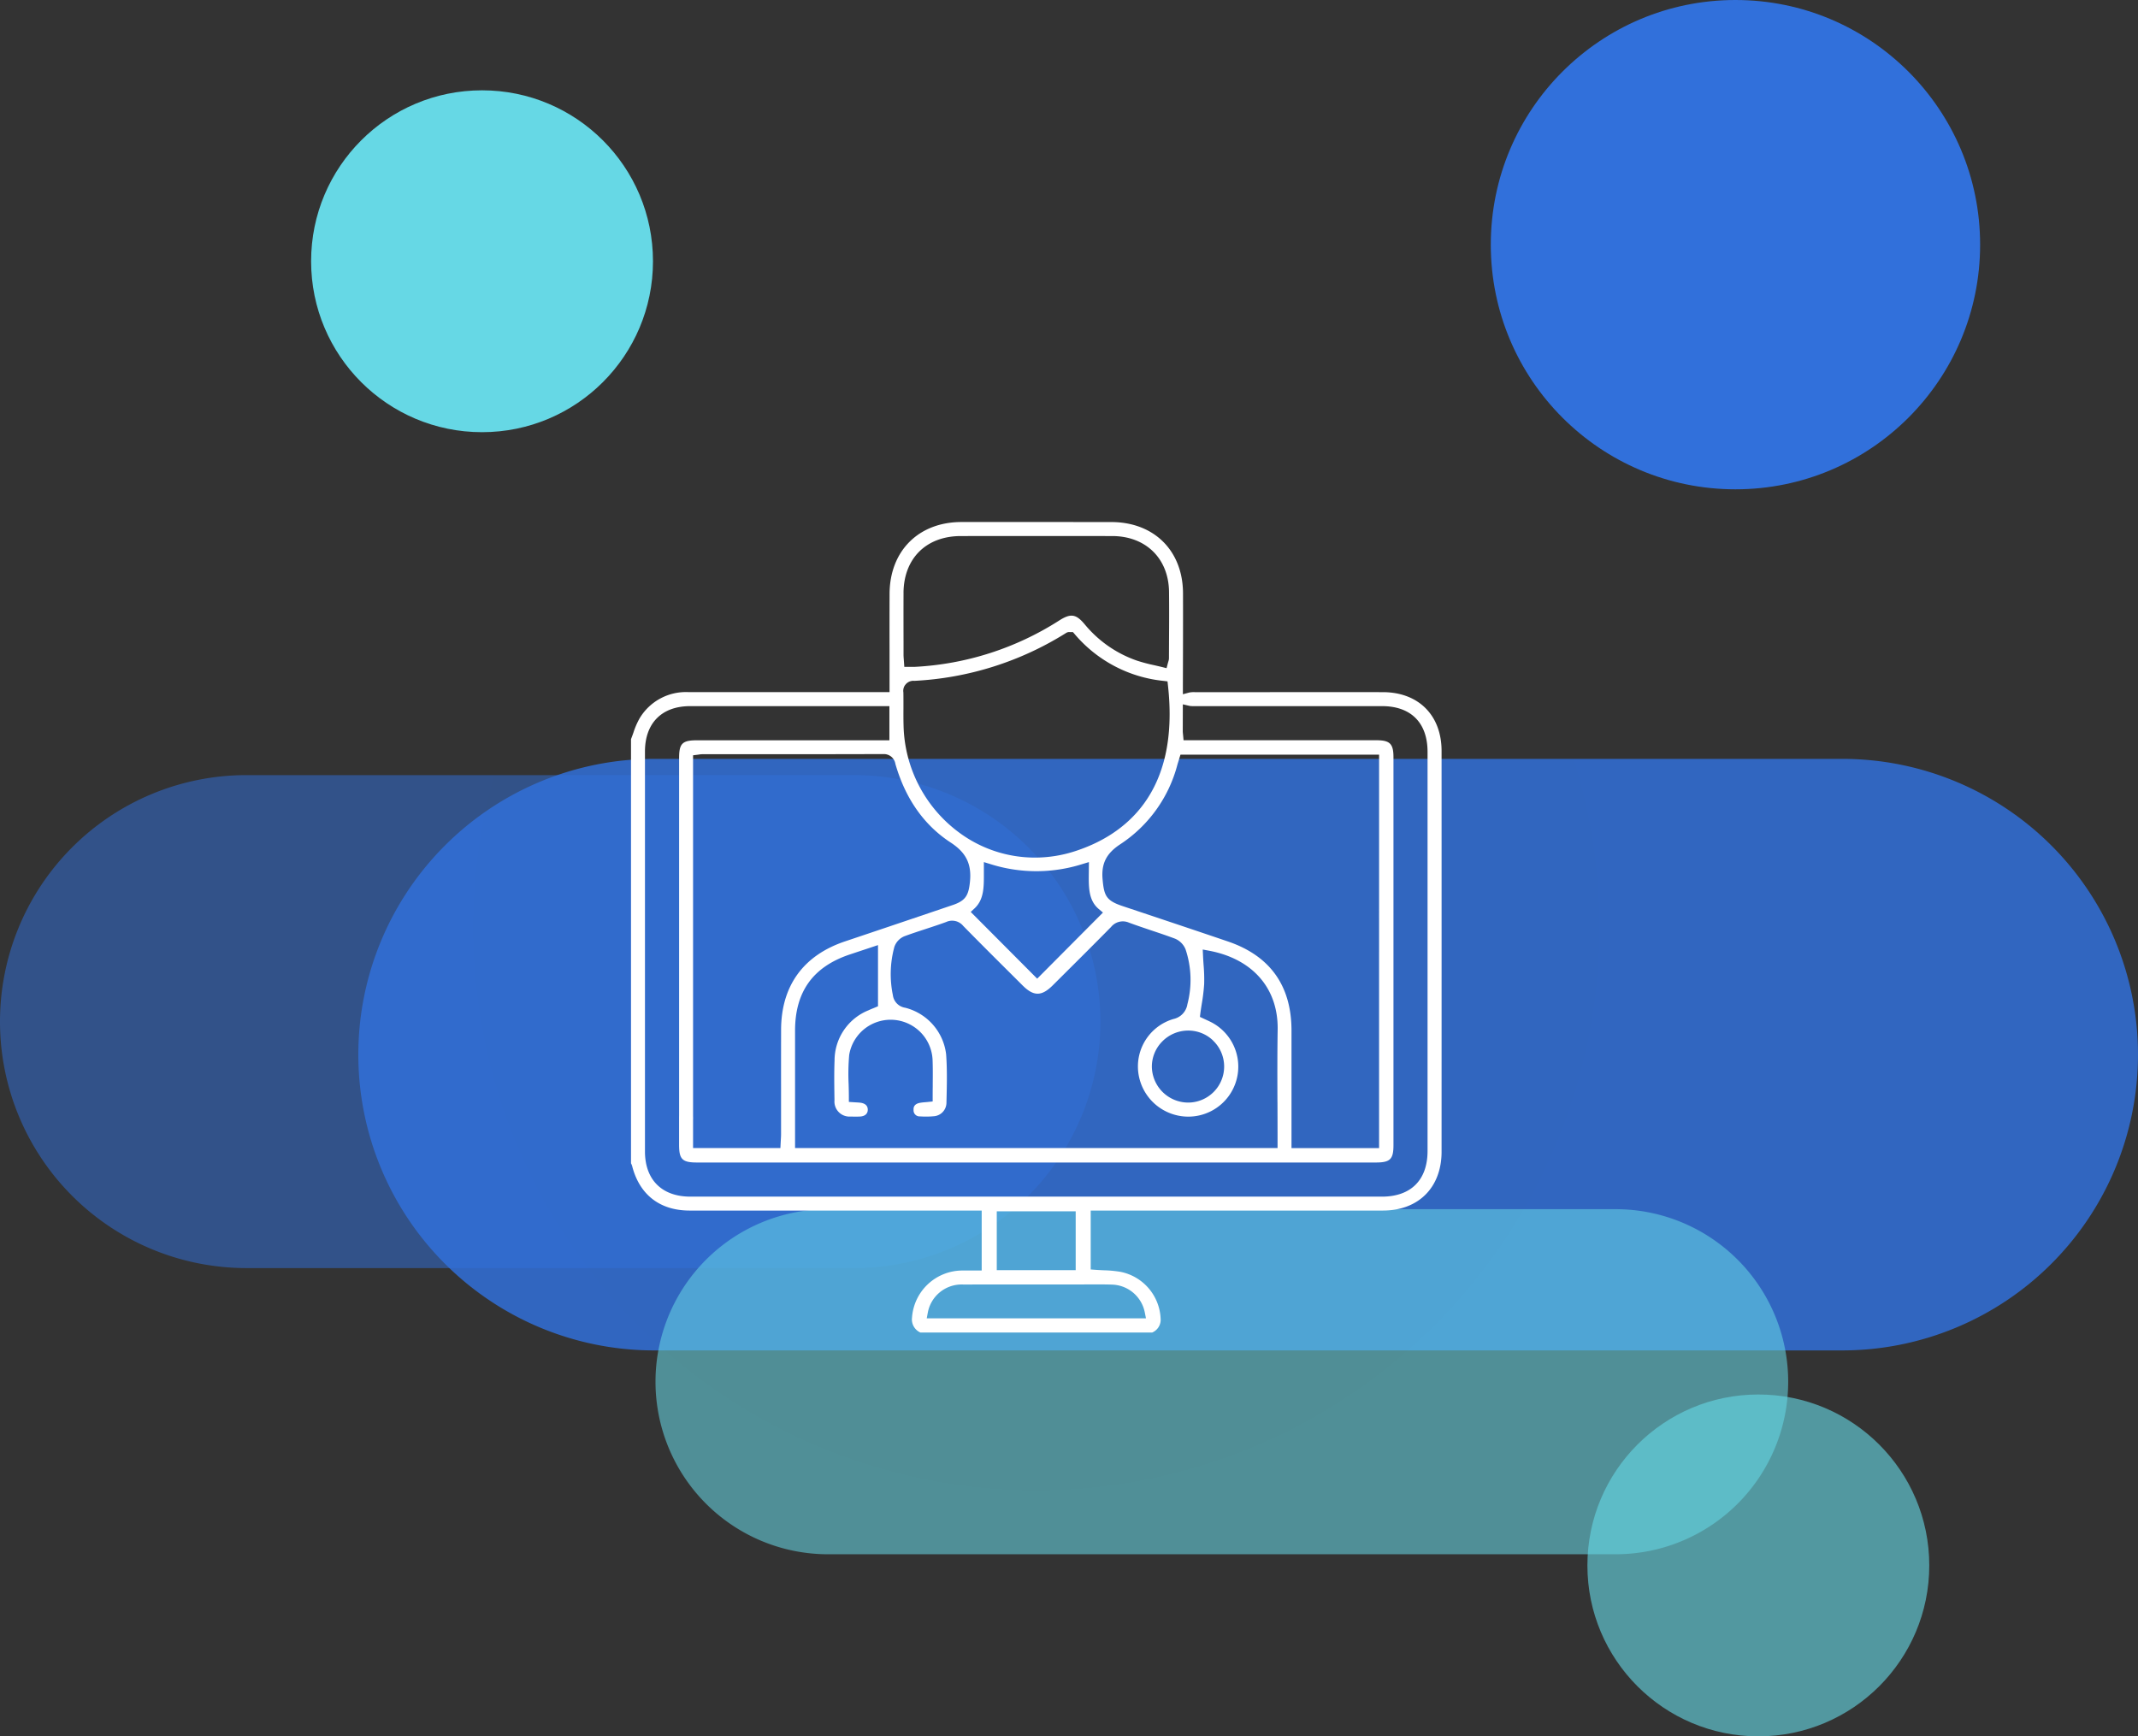 <svg xmlns="http://www.w3.org/2000/svg" xmlns:xlink="http://www.w3.org/1999/xlink" width="356.917" height="289.875" viewBox="0 0 356.917 289.875"><rect x="0" y="0" width="356.917" height="289.875" fill="#333333" stroke="none"/><defs><clipPath id="clip-path"><rect id="Rectangle_2445" data-name="Rectangle 2445" width="135.319" height="135.315" fill="none"></rect></clipPath></defs><g id="remote_medical_assistance" data-name="remote medical assistance" transform="translate(0 10)"><g id="Group_3636" data-name="Group 3636" transform="translate(0 279.875) rotate(-90)"><g id="Group_3600" data-name="Group 3600" transform="translate(274.797) rotate(90)"><path id="Path_2035" data-name="Path 2035" d="M142.547,82.3H41.15a41.149,41.149,0,1,1,0-82.3h101.4a41.149,41.149,0,1,1,0,82.3Z" transform="translate(0 114.322)" fill="#3170db" opacity="0.51"></path><circle id="Ellipse_184" data-name="Ellipse 184" cx="28.536" cy="28.536" r="28.536" transform="translate(51.936 0)" fill="#66d8e5"></circle></g><g id="Group_3601" data-name="Group 3601" transform="translate(279.875 59.817) rotate(90)"><path id="Path_2037" data-name="Path 2037" d="M247.719,98.758H49.38A49.379,49.379,0,1,1,49.38,0H247.719a49.379,49.379,0,1,1,0,98.758Z" transform="translate(0 116.688)" fill="#3170db" opacity="0.84"></path><circle id="Ellipse_186" data-name="Ellipse 186" cx="40.844" cy="40.844" r="40.844" transform="translate(189.056 -10)" fill="#3170db"></circle></g><g id="Group_3602" data-name="Group 3602" transform="translate(88.009 109.26) rotate(90)"><path id="Path_2036" data-name="Path 2036" d="M160.624,57.611H28.805A28.806,28.806,0,0,1,28.805,0H160.624a28.806,28.806,0,0,1,0,57.611Z" transform="translate(0)" fill="#66d8e5" opacity="0.557"></path><g id="Group_3585" data-name="Group 3585" transform="translate(155.74 30.937)"><circle id="Ellipse_185" data-name="Ellipse 185" cx="28.536" cy="28.536" r="28.536" fill="#66d8e5" opacity="0.61"></circle></g></g></g><g id="Group_3810" data-name="Group 3810" transform="translate(-1102 -1431.195)"><circle id="Ellipse_213" data-name="Ellipse 213" cx="94" cy="94" r="94" transform="translate(1181 1482)" fill="#003da6" opacity="0.004"></circle><g id="Group_6421" data-name="Group 6421" transform="translate(1207.34 1508.343)"><g id="Group_6420" data-name="Group 6420" clip-path="url(#clip-path)"><path id="Path_3749" data-name="Path 3749" d="M80.1,127.433h0v0Z" fill="#fff"></path><path id="Path_3750" data-name="Path 3750" d="M44.017,40.422Z" fill="#fff"></path><path id="Path_3751" data-name="Path 3751" d="M47.241,26.636v0Z" fill="#fff"></path><path id="Path_3752" data-name="Path 3752" d="M135.315,105.112q.008-33.442,0-66.887c0-5.96-3.85-9.816-9.808-9.822-5.593-.006-14.538,0-22.211,0l-9.194,0a3.837,3.837,0,0,0-.923.068l-1.049.283v-1.27c.016-4.822.035-10.288.021-15.579C92.132,4.794,87.321.012,80.18.006,72.067,0,63.65,0,55.165,0c-7.156.006-11.98,4.831-12,12.006-.011,3.087-.012,6.338-.005,9.662V28.4H9.631a8.993,8.993,0,0,0-8.175,4.34A12.486,12.486,0,0,0,.406,35.15c-.126.358-.261.733-.406,1.1v70.811a2.261,2.261,0,0,1,.195.47c1.228,4.778,4.623,7.41,9.562,7.417q16.646.009,33.287,0h15.5v10.011H55.286a8.445,8.445,0,0,0-8.375,7.875,2.385,2.385,0,0,0,1.417,2.481H86.991a2.315,2.315,0,0,0,1.421-2.363,8.327,8.327,0,0,0-6.7-7.773,19.708,19.708,0,0,0-2.779-.258l-.114-.006c-.43-.021-.864-.041-1.3-.074l-.776-.059v-9.833h48.781c5.948,0,9.792-3.861,9.793-9.837M91.43,39.805l.3-.971h33.154V104.52H110.263V84.861c-.014-7.445-3.578-12.434-10.592-14.828-4.777-1.626-9.65-3.255-14.363-4.831L82.08,64.124c-2.745-.917-3.107-1.712-3.353-4.452-.24-2.654.628-4.366,2.994-5.905a22.768,22.768,0,0,0,9.49-13.241c.068-.237.141-.469.222-.72Zm16.485,56.909.006.206q.011,2.67.014,5.341v2.254H27.387V84.907c.007-6.5,3-10.655,9.136-12.71.784-.262,1.568-.522,2.419-.805l2.292-.762V80.842l-.75.316c-.259.1-.556.224-.843.36a9.035,9.035,0,0,0-5.66,8.386c-.077,1.934-.051,3.91-.025,5.823l.012.826a2.507,2.507,0,0,0,2.3,2.7,2.173,2.173,0,0,0,.4,0c.6.021,1.087.021,1.547,0,.823-.042,1.3-.45,1.311-1.122.013-.866-.7-1.127-1.3-1.195-.219-.024-.441-.036-.679-.048l-1.177-.076v-.787c0-.739-.022-1.523-.039-2.153a35.8,35.8,0,0,1,.093-4.9,7.01,7.01,0,0,1,13.917.741c.053,1.375.042,2.715.029,4.133l0,.386c-.006.576-.011,1.158-.011,1.748v.756l-.753.079c-.175.019-.344.034-.509.047a8.319,8.319,0,0,0-.881.105c-1.089.215-1.058.916-1.046,1.178a1.007,1.007,0,0,0,.931,1.083.75.75,0,0,0,.134,0,14.482,14.482,0,0,0,2.293-.023,2.271,2.271,0,0,0,2.13-2.181l.01-.388c.063-2.574.129-5.235-.066-7.814a9.128,9.128,0,0,0-6.847-7.738,2.436,2.436,0,0,1-2.041-2.106,17.308,17.308,0,0,1,.254-8.055,2.963,2.963,0,0,1,1.673-1.768c1.168-.432,2.361-.823,3.514-1.2l.057-.02c1.122-.368,2.272-.745,3.382-1.151a2.389,2.389,0,0,1,2.868.648c2.66,2.715,5.411,5.455,8.071,8.1l1.835,1.829c1.855,1.847,3.175,1.843,5.042-.015l1.724-1.716c2.635-2.621,5.36-5.332,8.008-8.026a2.535,2.535,0,0,1,2.975-.725c1.233.455,2.524.889,3.741,1.3,1.337.446,2.645.887,3.947,1.373a3.251,3.251,0,0,1,1.772,1.788,16.085,16.085,0,0,1,.305,9.168,2.991,2.991,0,0,1-2.314,2.458,8.254,8.254,0,0,0-5.943,8.082,8.4,8.4,0,0,0,6.229,7.932,8.347,8.347,0,0,0,5.8-15.578c-.245-.119-.491-.233-.724-.341l-.956-.445L95.05,82c.071-.526.152-1.046.233-1.56a31.369,31.369,0,0,0,.4-3.313,28.23,28.23,0,0,0-.1-3.219c-.034-.494-.067-.986-.089-1.479l-.049-1.059,1.043.195c7.292,1.368,11.578,6.295,11.465,13.181-.066,3.982-.051,8.039-.036,11.963M58.906,58.574h0v-1.8l1.084.332a25.417,25.417,0,0,0,15.355,0l1.1-.333-.017,1.7c-.032,2.516-.059,4.688,1.661,6.137l.7.588-.1.1L67.808,76.236l-.089-.089L56.712,65.094l.634-.588c1.579-1.473,1.571-3.539,1.56-5.932M97.147,86.722h0l.088-.089A6.013,6.013,0,0,1,93.058,96.92H93a6.075,6.075,0,0,1-6.048-5.943,5.956,5.956,0,0,1,1.715-4.237A6.063,6.063,0,0,1,92.941,84.9h.091a5.953,5.953,0,0,1,4.2,1.722l-.088.089ZM45.492,11.844h.125v0h-.125c.034-5.768,3.793-9.5,9.574-9.5q12.633-.012,25.265,0c5.611.006,9.424,3.749,9.486,9.313.03,2.678.018,5.355,0,8.089q-.007,1.509-.012,3.017a1.759,1.759,0,0,1-.108.544l-.008.028c-.02.068-.046.152-.073.259l-.21.805-.807-.2c-.268-.066-.538-.129-.808-.191l-.463-.107a27.681,27.681,0,0,1-2.88-.765,19.6,19.6,0,0,1-8.711-6.061c-1.448-1.725-2.318-1.856-4.236-.645a49.423,49.423,0,0,1-24.01,7.744c-.217.012-.429.009-.676.006H45.624l-.053-.783c-.009-.132-.02-.26-.03-.385l0-.04c-.022-.266-.044-.54-.045-.82V20.135c-.006-2.575-.012-5.495,0-8.291m.268,15.375a1.668,1.668,0,0,1,1.087-.687,1.584,1.584,0,0,1,.4-.02v.007a52.651,52.651,0,0,0,25.41-8.013.928.928,0,0,1,.594-.131h.518l.252.292A22.4,22.4,0,0,0,88.9,26.523l.663.079.074.662c2.025,18.129-7.362,25.078-15.592,27.716a21.572,21.572,0,0,1-6.61,1.042A21.214,21.214,0,0,1,55.07,52.055,22.834,22.834,0,0,1,45.5,33.944c-.028-.973-.023-1.954-.018-2.9V30.42c0-.647,0-1.316-.011-1.966a1.654,1.654,0,0,1,.285-1.235M44.132,40.39l.005,0c1.679,5.809,4.784,10.222,9.228,13.117,2.6,1.7,3.534,3.613,3.212,6.618-.233,2.183-.7,3.088-2.872,3.818l-3.167,1.073q-7.569,2.565-14.8,4.992c-6.972,2.332-10.665,7.435-10.682,14.758Q25.044,89.93,25.05,95.1v7.054c0,.36-.022.709-.043,1.048l0,.051c-.01.154-.019.308-.027.46l-.04.8H10.361v-4.7c.013-.21.007-.423,0-.625,0-.059,0-.113,0-.167s0-.111,0-.167V38.944l.735-.092c.091-.01.169-.022.238-.033l.047-.007a3.44,3.44,0,0,1,.5-.046h7.6c7.416,0,15.084,0,22.626-.026.038,0,.076,0,.115,0a1.945,1.945,0,0,1,1.916,1.654M80.1,127.307v0h.032a5.753,5.753,0,0,1,5.636,4.63l.2,1H49.37l.186-.995a5.744,5.744,0,0,1,5.624-4.653c.109,0,.216,0,.325.009,4.607-.016,9.411-.012,13.55-.01H74.2q.852,0,1.705-.006h.07c1.35-.007,2.745-.014,4.122.021M61.06,115.072H74.236V124.9H61.06ZM9.9,112.623c-4.74,0-7.57-2.82-7.57-7.545V38.322c0-4.746,2.813-7.581,7.525-7.583H43.136v5.7H11.029c-2.468,0-3,.528-3,2.974V98.962c0,.109,0,.222-.005.334l0,.195c0,.125,0,.246,0,.361v4.092c0,2.452.533,2.982,3,2.982h113.31c2.4,0,2.95-.541,2.951-2.9V39.281c0-2.264-.589-2.85-2.862-2.85H92.242l-.069-.765c-.011-.116-.021-.211-.03-.294a4.01,4.01,0,0,1-.033-.456l.012-4.479,1.081.248c.034.009.067.018.1.024a5.642,5.642,0,0,0,.872.028h31.2c4.833,0,7.6,2.785,7.6,7.643V105c0,4.846-2.779,7.625-7.625,7.625Z" fill="#fff"></path></g></g></g></g></svg>